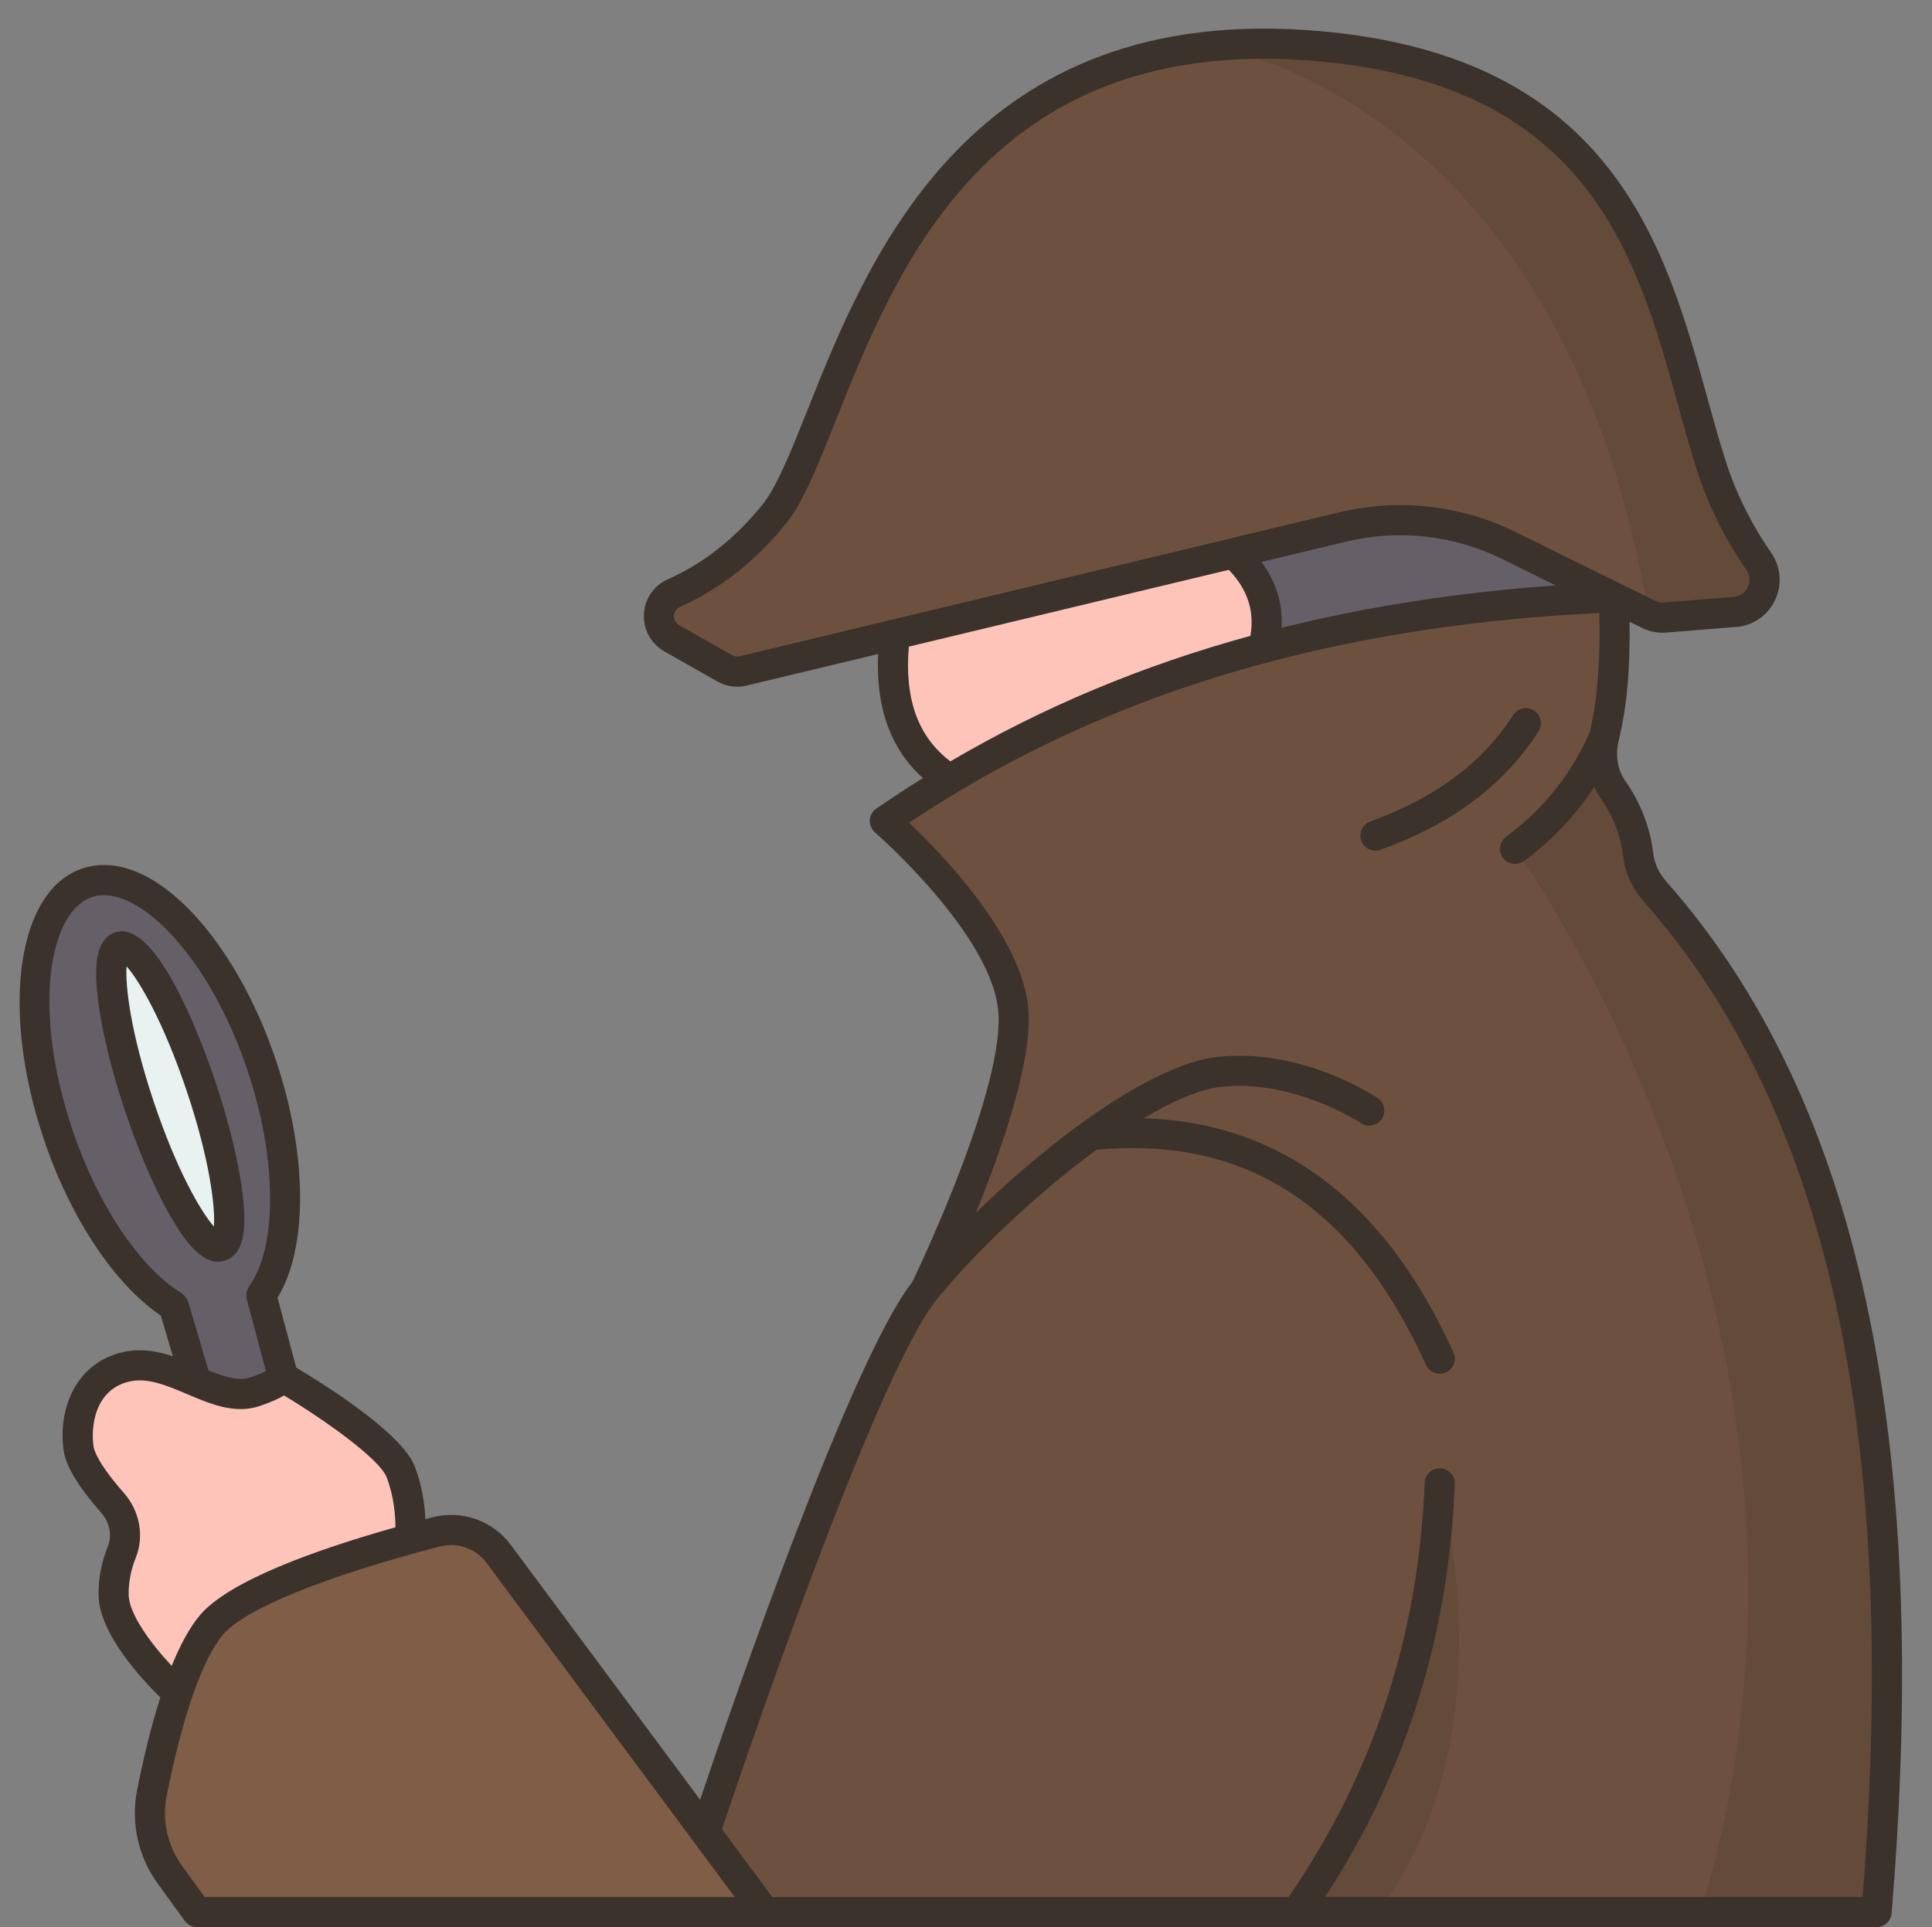 <?xml version="1.0" encoding="UTF-8"?><svg xmlns="http://www.w3.org/2000/svg" xmlns:xlink="http://www.w3.org/1999/xlink" height="127.9" preserveAspectRatio="xMidYMid meet" version="1.0" viewBox="-1.3 -1.9 128.2 127.9" width="128.2" zoomAndPan="magnify"><rect x="-1.3" y="-1.9" width="128.2" height="127.9" fill="#808080" stroke="none"/><g><g><g id="change1_1"><path d="M108.506,57.251c-0.59-0.67-0.99-1.5-1.09-2.39c-0.2-1.62-0.78-3.07-1.7-4.39 c-0.71-1-0.87-2.27-0.58-3.46c0.67-2.75,0.79-5.84,0.65-9.27c1,0.49,1.81,0.89,2.31,1.13c0.35,0.17,0.73,0.24,1.12,0.21 l4.61-0.37c1.66-0.13,2.52-2.01,1.57-3.37c-1.09-1.57-2.3-3.72-3.14-6.33c-3.29-10.28-4.54-25.96-26.04-27.85 c-28.8-2.53-31.38,25.11-36.12,31.03c-2.28,2.84-4.73,4.41-6.67,5.27c-1.27,0.56-1.35,2.32-0.14,3l3.5,1.99 c0.37,0.21,0.81,0.27,1.23,0.17l10.05-2.41c-0.53,4.33,0.53,7.64,3.64,9.62c-1.47,0.88-2.9,1.8-4.29,2.76 c0,0,7.98,6.9,8.51,12.47c0.52,5.4-5.44,17.84-5.8,18.59c-0.01,0.02-0.02,0.03-0.02,0.03c-4.55,5.62-14.61,36-14.61,36 l-13.69-18.44c-0.97-1.29-2.61-1.88-4.17-1.47c-0.52,0.13-1.1,0.29-1.72,0.46c0,0,0.23-2.22-0.63-4.44 c-0.85-2.23-7.79-6.27-7.79-6.27l-1.46-5.47c2.05-2.8,2.17-8.86,0.04-15.22c-2.67-7.96-7.86-13.39-11.6-12.14 c-3.73,1.25-4.6,8.72-1.93,16.68c1.81,5.4,4.79,9.64,7.68,11.41l1.46,4.95l-0.02,0.05c-1.45-0.62-2.95-1.29-4.46-0.99 c-2.97,0.58-3.58,3.56-3.28,5.48c0.15,1.01,1.27,2.47,2.26,3.59c0.78,0.89,1.04,2.16,0.59,3.26c-0.3,0.74-0.55,1.7-0.54,2.82 c0.03,2.69,4.25,6.52,4.25,6.52c-0.76,2.25-1.33,4.75-1.71,6.64c-0.37,1.89,0.05,3.84,1.18,5.4l1.81,2.5h37.68h35.29h38.48 C125.606,96.441,122.136,72.671,108.506,57.251z" fill="#6d513e"/></g><g><g id="change2_2"><path d="M98.846,34.311c2.33,1.16,4.99,2.47,6.94,3.43c-8.39,0.34-16.13,1.47-23.27,3.39v-0.01 c0.66-2.41,0-4.51-1.96-6.31l7.25-1.74C91.516,32.181,95.426,32.621,98.846,34.311z" fill="#655f68"/></g><g id="change3_1"><path d="M12.036,70.181c1.84,5.49,2.42,10.25,1.3,10.63c-1.13,0.38-3.54-3.77-5.38-9.26 c-1.84-5.49-2.42-10.24-1.29-10.62C7.786,60.551,10.196,64.691,12.036,70.181z" fill="#e7f2f1"/></g><g id="change2_1"><path d="M16.036,84.051l1.46,5.47c0,0-0.34,0.43-1.89,0.95c-1.24,0.41-2.57-0.11-3.94-0.69l0.02-0.05 l-1.46-4.95c-2.89-1.77-5.87-6.01-7.68-11.41c-2.67-7.96-1.8-15.43,1.93-16.68c3.74-1.25,8.93,4.18,11.6,12.14 C18.206,75.191,18.086,81.251,16.036,84.051z M13.336,80.811c1.12-0.38,0.54-5.14-1.3-10.63s-4.25-9.63-5.37-9.25 c-1.13,0.38-0.55,5.13,1.29,10.62C9.796,77.041,12.206,81.191,13.336,80.811z" fill="#655f68"/></g><g id="change4_2"><path d="M25.286,95.791c0.86,2.22,0.63,4.44,0.63,4.44c-4.54,1.25-11.27,3.42-13.19,5.72 c-0.87,1.04-1.62,2.7-2.24,4.51c0,0-4.22-3.83-4.25-6.52c-0.01-1.12,0.24-2.08,0.54-2.82c0.45-1.1,0.19-2.37-0.59-3.26 c-0.99-1.12-2.11-2.58-2.26-3.59c-0.3-1.92,0.31-4.9,3.28-5.48c1.51-0.3,3.01,0.37,4.46,0.99c1.37,0.58,2.7,1.1,3.94,0.69 c1.55-0.52,1.89-0.95,1.89-0.95S24.436,93.561,25.286,95.791z" fill="#fec4b9"/></g><g id="change4_1"><path d="M80.556,34.811c1.96,1.8,2.62,3.9,1.96,6.31v0.01c-7.6,2.03-14.52,4.94-20.81,8.7 c-3.11-1.98-4.17-5.29-3.64-9.62L80.556,34.811z" fill="#fec4b9"/></g><g id="change5_1"><path d="M45.496,119.681l3.95,5.32h-37.68l-1.81-2.5c-1.13-1.56-1.55-3.51-1.18-5.4 c0.38-1.89,0.95-4.39,1.71-6.64c0.62-1.81,1.37-3.47,2.24-4.51c1.92-2.3,8.65-4.47,13.19-5.72c0.62-0.17,1.2-0.33,1.72-0.46 c1.56-0.41,3.2,0.18,4.17,1.47L45.496,119.681z" fill="#7f5d46"/></g></g><g><g><g><g id="change6_3"><path d="M86.216,1.161c21.5,1.89,22.75,17.57,26.04,27.85c0.84,2.61,2.05,4.76,3.14,6.33 c0.95,1.36,0.09,3.24-1.57,3.37l-4.61,0.37c-0.39,0.03-0.77-0.04-1.12-0.21c-5.79-34.42-28.99-37.7-28.99-37.7 C81.286,0.951,83.646,0.931,86.216,1.161z" fill="#634a39"/></g><g id="change6_1"><path d="M94.236,96.551c0,0,4.78,16.67-4.11,28.45h-5.39C90.656,116.601,93.826,107.121,94.236,96.551z" fill="#634a39"/></g><g id="change6_2"><path d="M108.506,57.251c13.63,15.42,17.1,39.19,14.71,67.75h-11.66 c11.51-38.04-12.32-70.56-12.32-70.56c2.73-2.03,4.67-4.53,5.9-7.43c-0.29,1.19-0.13,2.46,0.58,3.46 c0.92,1.32,1.5,2.77,1.7,4.39C107.516,55.751,107.916,56.581,108.506,57.251z" fill="#634a39"/></g></g></g></g></g><g fill="#3a322b" id="change7_1"><path d="M109.258,56.592c-0.479-0.541-0.773-1.18-0.854-1.85c-0.209-1.74-0.839-3.369-1.875-4.842 c-0.502-0.715-0.655-1.682-0.419-2.651c0.539-2.217,0.767-4.699,0.721-7.883c0.326,0.16,0.609,0.299,0.825,0.405 c0.506,0.248,1.07,0.356,1.636,0.31l4.616-0.373c1.128-0.091,2.091-0.754,2.574-1.775c0.49-1.034,0.392-2.216-0.263-3.163 c-1.314-1.901-2.327-3.942-3.008-6.066c-0.417-1.299-0.798-2.68-1.203-4.143c-2.794-10.107-6.271-22.685-25.701-24.394 C63.119-1.875,56.336,15.137,52.287,25.3c-1.086,2.725-2.023,5.079-2.975,6.268c-1.8,2.249-3.918,3.923-6.297,4.979 c-0.929,0.413-1.537,1.299-1.587,2.314c-0.05,1.021,0.472,1.97,1.363,2.476l3.504,1.986c0.409,0.232,0.864,0.351,1.325,0.351 c0.21,0,0.421-0.024,0.63-0.075l8.719-2.093c-0.161,3.554,0.831,6.318,2.976,8.235c-1.046,0.654-2.081,1.324-3.098,2.027 c-0.254,0.176-0.413,0.459-0.429,0.768s0.11,0.608,0.344,0.81c0.077,0.067,7.684,6.71,8.175,11.814 c0.483,5.022-5.191,16.967-5.69,18.005c-4.038,5.155-11.841,27.725-14.091,34.381l-12.55-16.899 c-1.21-1.629-3.26-2.355-5.218-1.845c-0.151,0.039-0.308,0.081-0.461,0.122c-0.043-0.93-0.204-2.202-0.702-3.496 c-0.866-2.248-6.126-5.524-7.868-6.561l-1.24-4.643c2.016-3.272,2-9.476-0.092-15.713c-1.337-3.984-3.334-7.499-5.624-9.896 c-2.474-2.589-5.044-3.607-7.24-2.873c-4.324,1.451-5.448,9.333-2.56,17.944c1.755,5.23,4.709,9.669,7.772,11.727l0.796,2.697 c-0.998-0.326-2.058-0.519-3.155-0.305c-3.252,0.635-4.514,3.811-4.079,6.619c0.157,1.021,0.974,2.359,2.497,4.094 c0.55,0.626,0.716,1.499,0.423,2.224c-0.42,1.037-0.627,2.118-0.616,3.212c0.025,2.555,2.904,5.631,4.102,6.801 c-0.655,2.041-1.167,4.243-1.543,6.15c-0.426,2.156,0.068,4.411,1.354,6.186l1.811,2.497c0.188,0.26,0.489,0.413,0.81,0.413 h37.666c0.003,0,0.007,0,0.011,0c0.003,0,0.007,0,0.01,0h73.761c0.52,0,0.953-0.398,0.997-0.917 C126.864,93.382,121.972,70.978,109.258,56.592z M47.783,41.654c-0.172,0.043-0.349,0.016-0.501-0.071l-3.504-1.986 c-0.336-0.191-0.358-0.509-0.352-0.637c0.006-0.125,0.058-0.433,0.401-0.585c2.674-1.187,5.045-3.056,7.047-5.557 c1.138-1.421,2.079-3.785,3.271-6.778C58.004,16.355,63.722,2,82.575,2c1.137,0,2.323,0.052,3.558,0.161 c18.047,1.587,21.182,12.929,23.949,22.935c0.41,1.482,0.796,2.882,1.226,4.22c0.741,2.312,1.841,4.53,3.267,6.593 c0.243,0.352,0.281,0.789,0.101,1.168c-0.083,0.176-0.34,0.59-0.928,0.638l-4.615,0.373c-0.204,0.017-0.412-0.022-0.596-0.113 c-1.469-0.721-5.73-2.813-9.251-4.557c-3.621-1.794-7.781-2.262-11.713-1.317L47.783,41.654z M101.928,36.954 c-6.442,0.453-12.489,1.394-18.189,2.813c0.093-1.584-0.351-3.046-1.329-4.371l5.63-1.352c3.477-0.835,7.156-0.421,10.358,1.165 C99.537,35.775,100.753,36.375,101.928,36.954z M59.006,41.016l21.234-5.098c1.245,1.299,1.718,2.742,1.431,4.383 c-7.18,1.968-13.791,4.735-19.905,8.329C59.622,47.016,58.714,44.513,59.006,41.016z M3.496,73.05 c-2.701-8.051-1.509-14.468,1.3-15.411c1.397-0.47,3.278,0.391,5.157,2.358c2.091,2.188,3.929,5.438,5.174,9.15 c1.957,5.831,1.999,11.72,0.102,14.318c-0.01,0.014-0.011,0.03-0.02,0.044c-0.042,0.063-0.067,0.132-0.093,0.203 c-0.02,0.053-0.044,0.102-0.054,0.157c-0.012,0.064-0.008,0.128-0.007,0.195c0.001,0.066-0.002,0.13,0.012,0.194 c0.004,0.018-0.002,0.036,0.003,0.055l1.277,4.782c-0.229,0.117-0.564,0.264-1.056,0.428c-0.772,0.259-1.73-0.053-2.759-0.474 l-1.343-4.55c-0.016-0.054-0.052-0.094-0.076-0.143c-0.029-0.06-0.051-0.121-0.092-0.175c-0.051-0.068-0.116-0.117-0.182-0.169 c-0.032-0.025-0.052-0.06-0.087-0.081C7.952,82.214,5.172,78.045,3.496,73.05z M7.237,103.935c-0.008-0.829,0.15-1.651,0.47-2.442 c0.574-1.42,0.27-3.105-0.774-4.294C5.19,95.215,4.944,94.341,4.91,94.12c-0.201-1.299,0.061-3.878,2.485-4.352 c1.165-0.228,2.411,0.301,3.73,0.861c1.55,0.656,3.152,1.338,4.796,0.79c0.746-0.248,1.267-0.492,1.628-0.704 c2.72,1.642,6.336,4.209,6.807,5.431c0.493,1.279,0.581,2.566,0.583,3.318c-5.291,1.494-11.075,3.562-12.986,5.851 c-0.699,0.837-1.317,2.012-1.86,3.348C8.728,107.203,7.25,105.22,7.237,103.935z M12.28,124.001l-1.511-2.084 c-0.961-1.326-1.33-3.012-1.011-4.625c1.038-5.258,2.363-9.057,3.731-10.695c1.418-1.698,6.801-3.889,14.4-5.859 c1.165-0.305,2.388,0.13,3.11,1.103l16.458,22.161H12.28z M122.295,124.001H86.623c5.325-8.141,8.221-17.354,8.609-27.413 c0.021-0.553-0.409-1.017-0.96-1.038c-0.552-0.024-1.017,0.409-1.038,0.96c-0.393,10.146-3.434,19.39-9.028,27.491H49.948 l-3.341-4.499c1.303-3.89,10.195-30.159,14.276-35.191c2.467-3.04,6.571-6.963,10.573-9.901 c9.929-0.927,17.087,3.741,21.867,14.279c0.167,0.369,0.531,0.587,0.911,0.587c0.138,0,0.279-0.028,0.413-0.089 c0.503-0.229,0.726-0.821,0.498-1.324c-4.561-10.056-11.466-15.259-20.542-15.548c1.931-1.151,3.722-1.935,5.137-2.086 c4.842-0.51,9.215,2.38,9.259,2.408c0.459,0.309,1.079,0.187,1.388-0.271c0.308-0.457,0.188-1.077-0.27-1.387 c-0.202-0.136-5.008-3.336-10.589-2.738c-4.373,0.465-11.082,5.485-16.076,10.354c1.773-4.347,3.803-10.213,3.475-13.626 c-0.457-4.75-5.701-10.176-7.903-12.263c7.11-4.752,14.943-8.271,23.634-10.603c0.088-0.013,0.172-0.033,0.252-0.067 c6.764-1.794,14.045-2.872,21.912-3.251c0.079,3.237-0.126,5.77-0.635,7.908c-1.189,2.753-3.055,5.091-5.551,6.945 c-0.443,0.33-0.535,0.956-0.206,1.399c0.196,0.264,0.498,0.403,0.804,0.403c0.207,0,0.417-0.064,0.596-0.197 c1.879-1.396,3.431-3.045,4.657-4.915c0.117,0.251,0.249,0.495,0.408,0.722c0.855,1.217,1.354,2.503,1.526,3.931 c0.128,1.075,0.592,2.091,1.341,2.937C119.972,71.735,124.73,93.356,122.295,124.001z" fill="inherit"/><path d="M100.79,46.638c0.297-0.466,0.161-1.084-0.304-1.381c-0.465-0.296-1.083-0.161-1.381,0.304 c-2.021,3.164-5.121,5.473-9.475,7.058c-0.519,0.188-0.787,0.763-0.598,1.281c0.148,0.406,0.532,0.659,0.94,0.659 c0.114,0,0.229-0.02,0.342-0.061C95.096,52.757,98.523,50.186,100.79,46.638z" fill="inherit"/><path d="M13.167,81.837c0.159,0,0.32-0.025,0.483-0.08c1.435-0.481,1.363-2.639,1.14-4.465 c-0.252-2.071-0.894-4.709-1.805-7.426c-0.857-2.554-3.877-10.809-6.641-9.886c-1.435,0.481-1.363,2.639-1.14,4.464 c0.252,2.072,0.894,4.71,1.805,7.427S9,77.078,10.048,78.884C10.866,80.292,11.936,81.837,13.167,81.837z M8.906,71.235 c-1.533-4.569-1.907-7.74-1.805-8.999c0.841,0.942,2.455,3.697,3.988,8.267c1.533,4.569,1.907,7.739,1.805,8.998 C12.052,78.559,10.438,75.805,8.906,71.235z" fill="inherit"/></g></g></svg>